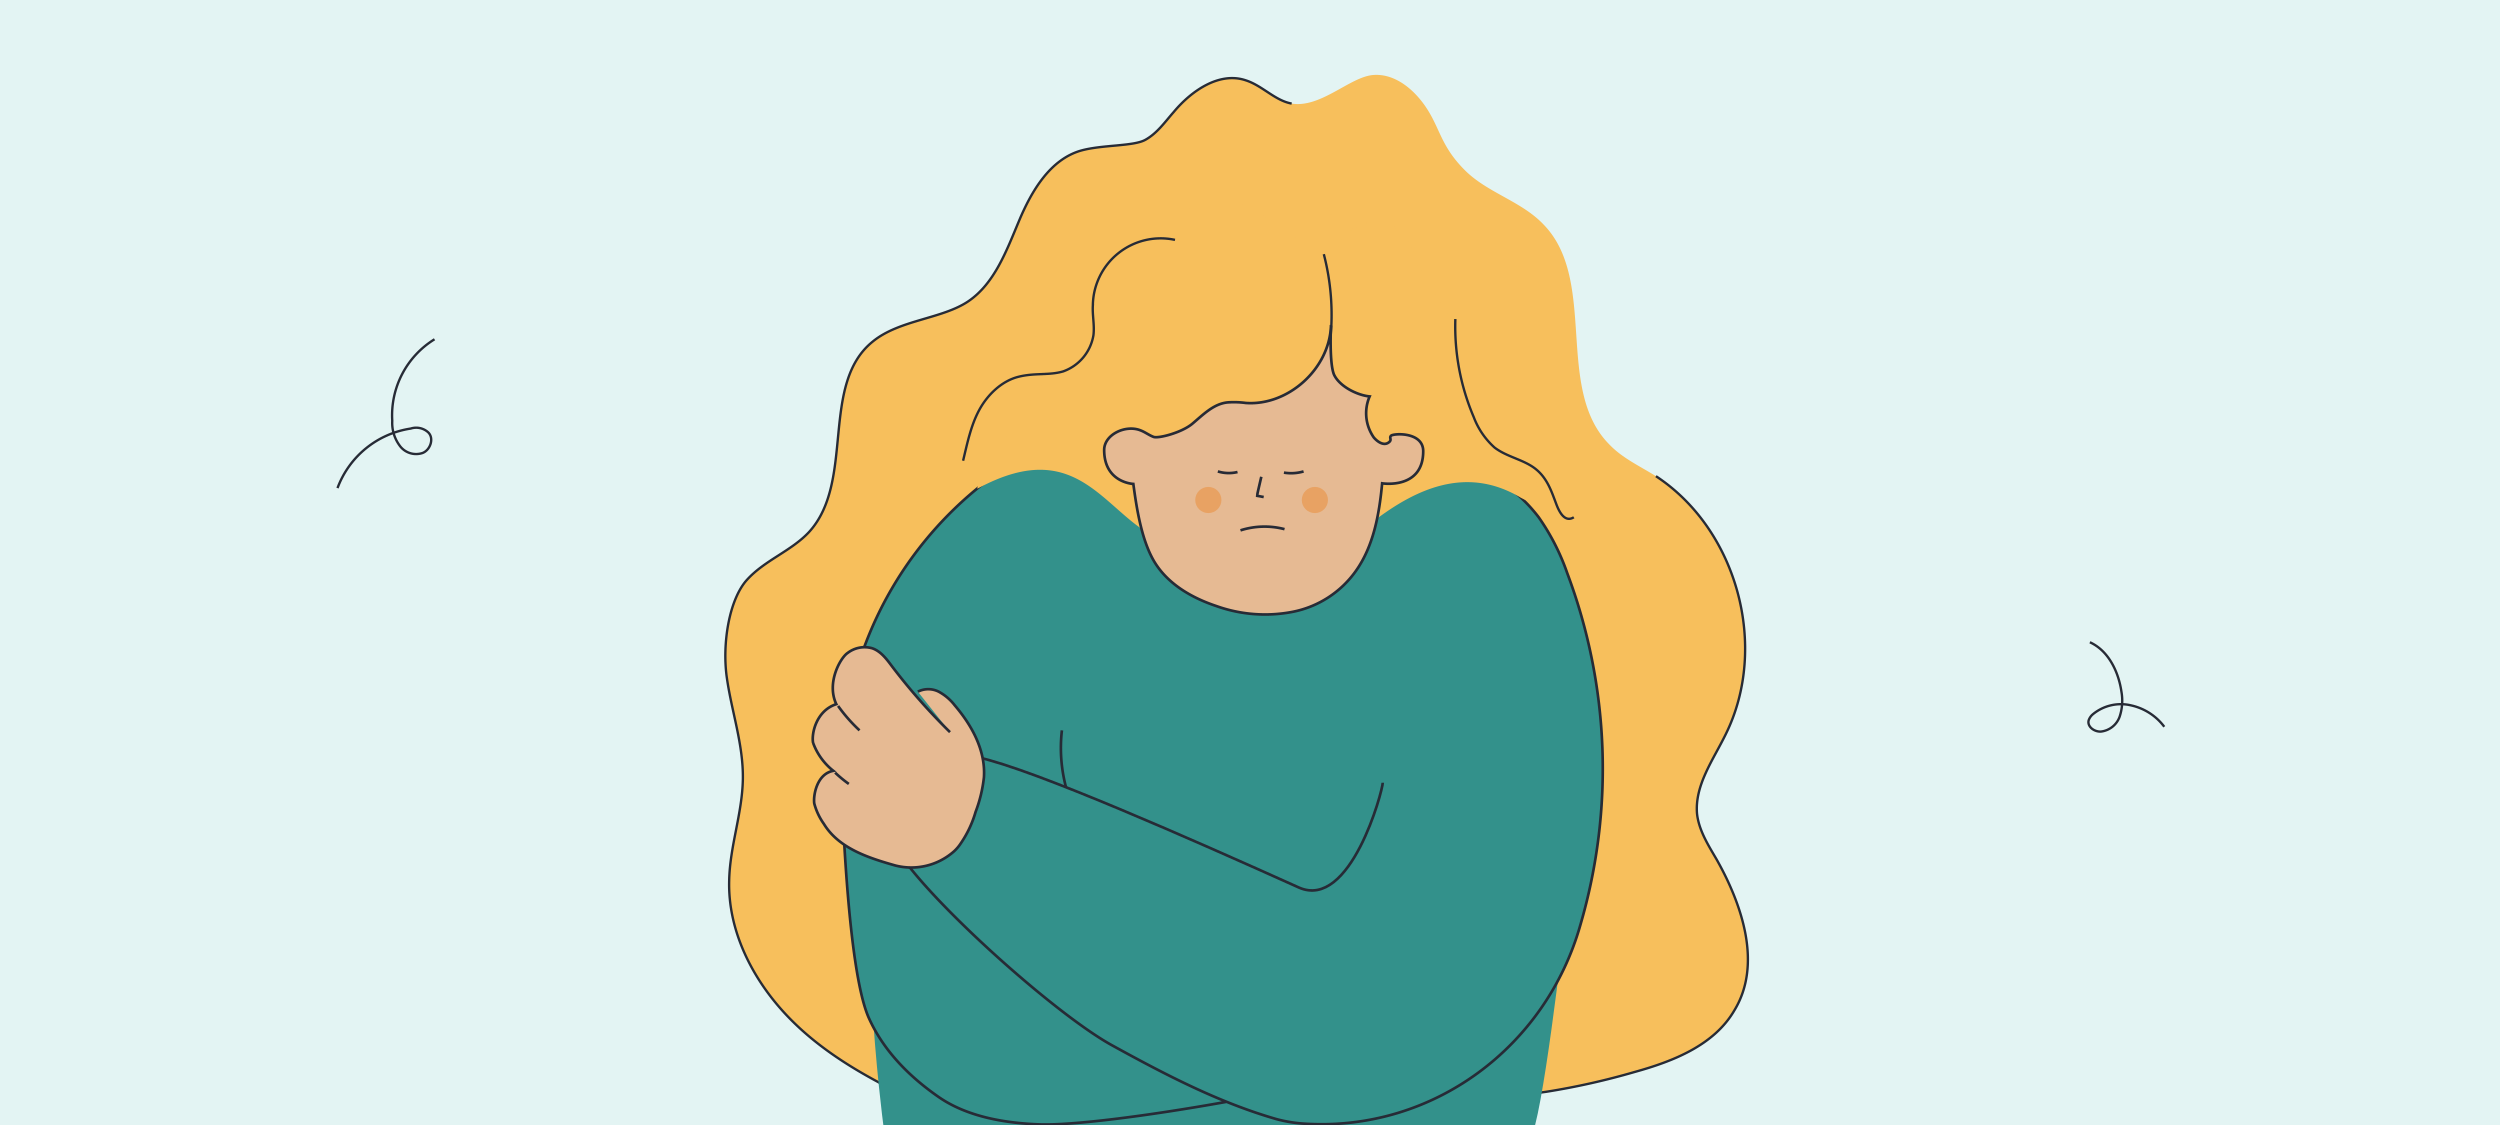 <?xml version="1.0" encoding="utf-8"?>
<svg xmlns="http://www.w3.org/2000/svg" data-name="Capa 1" id="Capa_1" viewBox="0 0 420 189">
  <defs>
    <style>.cls-1{fill:#e3f4f3;}.cls-2{fill:#f7bf5c;}.cls-3,.cls-4,.cls-7{fill:none;}.cls-3,.cls-4,.cls-6,.cls-7,.cls-8{stroke:#272b36;stroke-miterlimit:10;}.cls-3{stroke-width:0.4px;}.cls-4{stroke-width:0.4px;}.cls-5,.cls-6{fill:#33918b;}.cls-6,.cls-7,.cls-8{stroke-width:0.45px;}.cls-8{fill:#e6ba93;}.cls-9{fill:#e8a263;}</style>
  </defs>
  <rect class="cls-1" height="189" width="420"/>
  <path class="cls-2" d="M250.7,181.7c2.2,2.4,6,2.2,9.2,1.7a120.4,120.4,0,0,0,14.7-3.3c6.5-1.8,13.4-4.5,16.8-10.4,4.6-7.6,1.4-17.5-3-25.3-1.4-2.4-3-4.9-3.3-7.7-.4-4.8,2.7-9,4.8-13.3,7.3-14.7,2-34.4-11.7-43.4-2.7-1.7-5.6-3-7.8-5.3-9.3-9.3-1.9-27.6-11.1-37-3.7-3.9-9.4-5.3-13.2-9.1S242,22,240,18.7s-5.4-6.4-9.3-6.1-8.8,5.6-13.7,4.8c-2.8-.5-4.9-3-7.7-3.9-4.4-1.5-9.1,1.7-12.1,5.3-1.5,1.7-2.8,3.6-4.8,4.7s-7.2.8-10.8,1.8c-5.2,1.5-8.3,6.8-10.4,11.8s-4.1,10.5-8.5,13.5-11.6,3.1-16.1,6.8c-8.9,7.2-2.9,23.5-10.7,32-3,3.2-7.4,4.7-10.4,8s-4.2,10.7-3.4,16.4,2.8,11.3,2.7,17.1-2.2,11.3-2.3,17.1c-.2,8.3,3.8,16.3,9.5,22.4s13,10.3,20.5,13.9l82.4-9.1Z"/>
  <path class="cls-3" d="M217,17.4c-2.8-.5-4.9-3-7.7-3.9-4.4-1.5-9.1,1.7-12.1,5.3-1.5,1.7-2.8,3.6-4.8,4.7s-7.2.8-10.8,1.8c-5.2,1.5-8.3,6.8-10.4,11.8s-4.1,10.5-8.5,13.5-11.6,3.1-16.1,6.8c-8.9,7.2-2.9,23.5-10.7,32-3,3.2-7.4,4.7-10.4,8s-4.2,10.7-3.4,16.4,2.8,11.3,2.7,17.1-2.2,11.3-2.3,17.1c-.2,8.3,3.8,16.3,9.5,22.4s13,10.3,20.5,13.9l82.4-9.1,15.8,6.5c2.2,2.4,6,2.2,9.2,1.7a120.4,120.4,0,0,0,14.7-3.3c6.5-1.8,13.4-4.5,16.8-10.4,4.6-7.6,1.4-17.5-3-25.3-1.4-2.4-3-4.9-3.3-7.7-.4-4.8,2.7-9,4.8-13.3,7.3-14.7,2-34.4-11.7-43.4"/>
  <path class="cls-4" d="M56.7,82A15.6,15.6,0,0,1,69,72a3,3,0,0,1,2.9.6c1.1,1,.4,3-.9,3.5a3.4,3.4,0,0,1-3.9-1.3,6.4,6.4,0,0,1-1.2-4.1A15,15,0,0,1,73,57"/>
  <path class="cls-4" d="M351.1,107.9c3.1,1.4,4.8,4.9,5.3,8.3a8.5,8.5,0,0,1-.3,4.2,3.8,3.8,0,0,1-3.1,2.5c-1.1.1-2.4-.8-2.1-1.9a2.3,2.3,0,0,1,.7-1,7.4,7.4,0,0,1,6.4-1.5,9.5,9.5,0,0,1,5.6,3.6"/>
  <path class="cls-5" d="M263.4,150.6s-3.2,29.4-5.5,38.4H148.4s-5.3-39.7,0-58.6,29.9-16.7,29.9-16.7Z"/>
  <path class="cls-6" d="M206.1,185.1c-13.4,2.4-26,4-31.5,3.8s-12-1.2-16.9-4.6-9.2-7.7-11.7-13.2-3.9-21-4.6-38.2a62.3,62.3,0,0,1,58.3-64.8h0c10.6-.9,21.1,1.7,31.4,4.4s21,6,27.4,14.4a37.9,37.9,0,0,1,4.8,9.4,93.4,93.4,0,0,1,2.2,59.1c-5.8,20.5-24.7,34.6-46,33.4a23.7,23.7,0,0,1-5.1-.8c-9.7-2.8-18.7-7.5-27.6-12.4s-28.1-21.9-34.9-31.1"/>
  <path class="cls-7" d="M178.4,122.7a25.8,25.8,0,0,0,.7,9.6"/>
  <path class="cls-7" d="M164.2,127.2c9.6,2.1,36,13.8,54,21.9,8.7,3.9,14.1-16.3,14.1-17.6"/>
  <path class="cls-2" d="M215.5,98.9c6.1.6,21.7-26,39.8-15.4,12.9,7.5-16.8-38.5-17.2-39a6.6,6.6,0,0,1-.6-2,6.8,6.8,0,0,0-5.9-5.2,7,7,0,0,0-6.8,4.1l-1.5-6.7c-1.4,2.8-3.1,5.1-6.4,5.4-1.3.2-2.2-1-3-2a11.3,11.3,0,0,0-12.5-4c-4.4,1.4-37.3,43.3-37.2,48,17.9-9.7,21.6,5.6,31.9,9Z"/>
  <path class="cls-8" d="M224.1,62.9c.9,2,3.9,3.5,6,3.7a7.1,7.1,0,0,0,.7,6.9c.6.7,1.6,1.4,2.4.9s.1-.8.5-1.2,5.4-.7,5.4,2.6c0,6.5-6.9,5.4-6.9,5.4-.5,5.4-1.5,10.6-4.4,14.7a17,17,0,0,1-10.7,6.9,24.3,24.3,0,0,1-12.8-1c-3.9-1.3-7.8-3.5-10.1-7s-3.2-9-3.8-13.5c0,0-4.9-.2-4.9-5.7,0-2.6,3.6-4.3,6.1-3.3.8.3,1.4.8,2.2,1.1s4.7-.7,6.5-2.2,3.6-3.4,6-3.6a15.1,15.1,0,0,1,3,.1c7.1.5,14-5.7,14.3-12.9C223.6,54.8,223.3,60.9,224.1,62.9Z"/>
  <path class="cls-7" d="M208.4,89.1a13.3,13.3,0,0,1,7.4-.2"/>
  <path class="cls-7" d="M211.9,80.1c-.4,1.8-.7,2.9-.7,3.2l1.1.2"/>
  <path class="cls-7" d="M204.6,79.2a6.2,6.2,0,0,0,3.3.1"/>
  <path class="cls-7" d="M219,79.2a7.4,7.4,0,0,1-3.3.2"/>
  <circle class="cls-9" cx="203" cy="84" r="2.2"/>
  <circle class="cls-9" cx="220.9" cy="84" r="2.2"/>
  <path class="cls-8" d="M159.6,123a101.7,101.7,0,0,1-9.7-11c-.9-1.2-1.9-2.6-3.4-3.1a4.7,4.7,0,0,0-4.1.8c-1.2.8-3.6,5-1.9,8.6-3.4,1.1-4.2,5-3.9,6.5a10.6,10.6,0,0,0,3.4,4.7c-2.8.5-3.4,4.2-3.2,5.5a10.6,10.6,0,0,0,1.6,3.4c2.5,4.1,7.4,5.7,12,7h0a10.8,10.8,0,0,0,9.9-2.4,6.9,6.9,0,0,0,1.1-1.3,18.3,18.3,0,0,0,2.5-5.3,23.4,23.4,0,0,0,1.4-5.8c.3-4.5-2-8.7-4.9-12.1a8.5,8.5,0,0,0-2.7-2.3,3.9,3.9,0,0,0-3.5,0"/>
  <path class="cls-7" d="M140.8,118.6a26.6,26.6,0,0,0,3.6,4.1"/>
  <path class="cls-7" d="M140.3,129.8a20.8,20.8,0,0,0,2.3,1.9"/>
  <path class="cls-3" d="M244.5,53.6a38.8,38.8,0,0,0,3.1,16.5,13,13,0,0,0,3.5,5.1c2.1,1.6,4.9,2,6.9,3.6s2.7,3.9,3.5,6,1.8,2.8,2.9,2.1"/>
  <path class="cls-3" d="M161.8,77.4c.7-2.9,1.3-5.9,2.7-8.5s3.8-4.9,6.6-5.6,5.1-.2,7.5-.9a7.8,7.8,0,0,0,5.1-6.1c.2-1.7-.2-3.3-.1-5a11.4,11.4,0,0,1,13.8-11"/>
  <path class="cls-3" d="M223.5,57a40.4,40.4,0,0,0-1.1-14.3"/>
</svg>